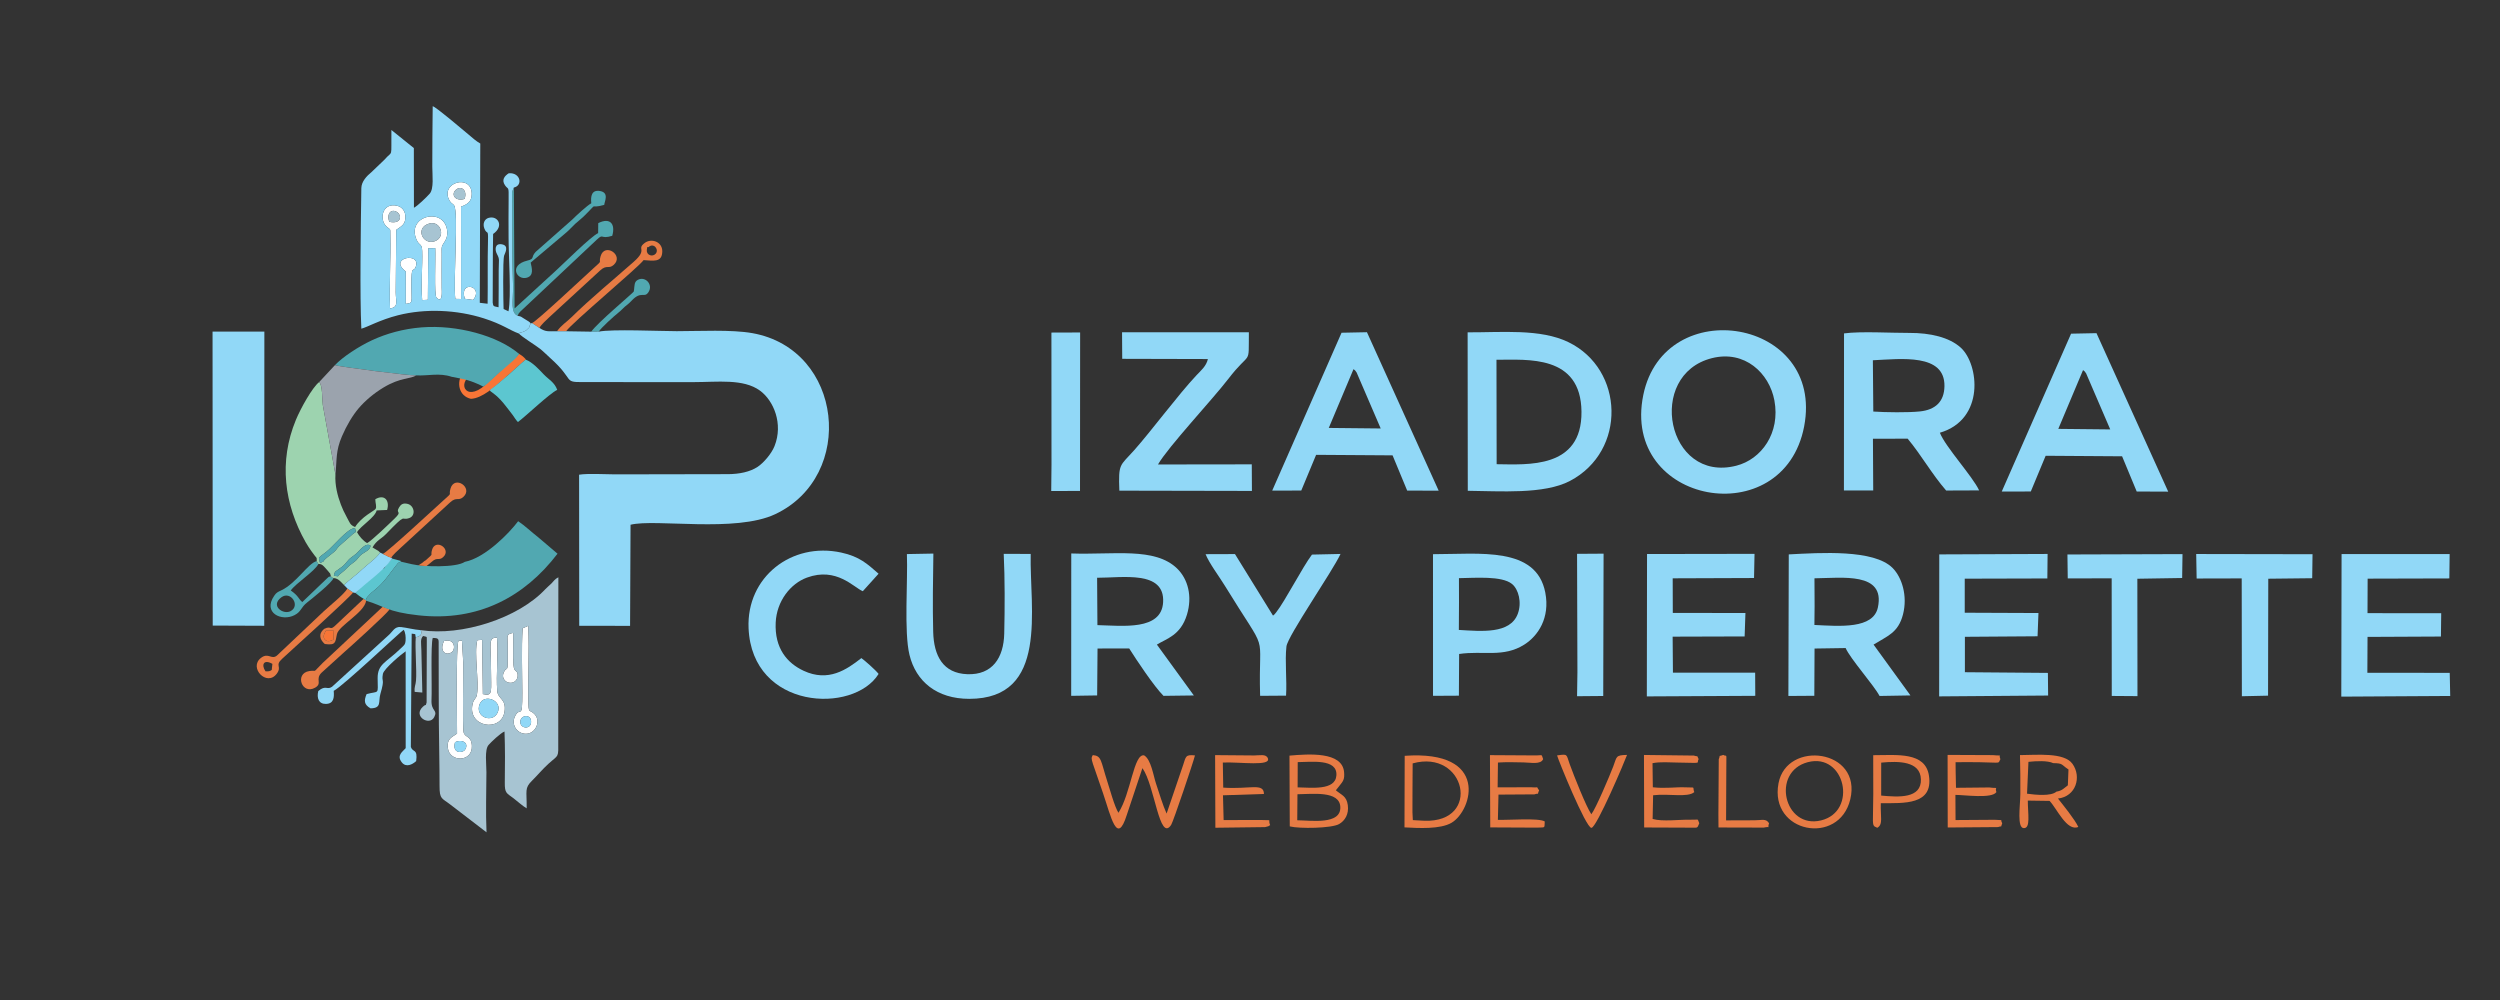 <?xml version="1.0" encoding="UTF-8"?>
<!DOCTYPE svg PUBLIC "-//W3C//DTD SVG 1.1//EN" "http://www.w3.org/Graphics/SVG/1.1/DTD/svg11.dtd">
<!-- Creator: CorelDRAW -->
<svg xmlns="http://www.w3.org/2000/svg" xml:space="preserve" width="250mm" height="100mm" version="1.1" style="shape-rendering:geometricPrecision; text-rendering:geometricPrecision; image-rendering:optimizeQuality; fill-rule:evenodd; clip-rule:evenodd"
viewBox="0 0 25000 10000"
 xmlns:xlink="http://www.w3.org/1999/xlink"
 xmlns:xodm="http://www.corel.com/coreldraw/odm/2003">
 <rect x="0" y="0" width="25000" height="10000" fill="#333333" stroke="none"/>
 <defs>
  <style type="text/css">
   <![CDATA[
    .fil8 {fill:#A7C4D2}
    .fil1 {fill:#91D8F7}
    .fil7 {fill:#9DD3AF}
    .fil3 {fill:#5CC6D0}
    .fil2 {fill:#51A8B1}
    .fil9 {fill:#9BA3AD}
    .fil4 {fill:#E77B44}
    .fil0 {fill:#E77B44}
    .fil5 {fill:#F87536}
    .fil6 {fill:white}
   ]]>
  </style>
 </defs>
 <g id="Camada_x0020_1">
  <path class="fil0" d="M11424.1 7681.29c123.63,171.36 169.05,746.01 287.55,567.52 20.56,-30.97 223.55,-632.06 237.99,-694.66 -96.28,-10.6 -90.1,11.71 -118.72,97.27l-164.9 484.36c-39.8,-88.44 -71.05,-196.77 -105.14,-297.76 -27.22,-80.61 -49.81,-243.52 -119.79,-284.48 -104.3,-19.55 -131.13,379.23 -256.61,574.22 -36.57,-53.96 -90.41,-247.91 -111.62,-313.89 -66.84,-208 -55.5,-255.2 -144.99,-262.98 -13.86,25.97 -16.78,30.09 2.15,90.39l99.42 288.26c82.33,241.65 140.47,529.7 237.99,221.36l156.67 -469.61z"/>
  <path class="fil0" d="M12972.46 8202.72l2.09 -260.27c145.95,-0.92 420.63,-38.6 428.62,126.49 8.85,183.32 -296.44,134.24 -430.71,133.78zm4.64 -581.54c133.22,-0.25 398.9,-38.48 386.82,133.44 -10.85,154.39 -256.39,120.1 -387.83,119.08l1.01 -252.52zm416.82 237.22c36.44,-45.76 53.5,-62.94 46.96,-137.34 -18.2,-207.66 -355.79,-181.23 -546.2,-164.91l2.95 707.78c93.52,24.34 419.15,19.73 493.83,-23.57 57.56,-33.4 99.05,-98.31 86.51,-189.24 -12.66,-92.08 -63.31,-100.01 -119.39,-148.19l35.34 -44.53z"/>
  <path class="fil0" d="M20564.34 7916.3c-52.43,47.66 -207.63,32.82 -293.95,20.62l14.01 -318.35c75.2,-8.52 192.5,-14.17 247.36,12.69 101.14,1.38 77.26,13.4 153.14,63.77l-6.36 158.2c-41.37,30.52 -57.2,53.91 -114.2,63.07zm15.36 69.08c179.38,-20.01 239.1,-215.92 144.69,-347.45 -83.41,-116.2 -355.08,-87.74 -524.59,-86.88 2.52,129.29 5.37,259.22 3.68,388.54 -1.63,125.42 -35.43,341.62 35.59,341.74 67.95,0.15 39.46,-140.69 39.03,-275.42l217.58 3.16c71.76,72.69 172.35,309.04 287.53,260.43 -33.62,-73.54 -156.73,-225.24 -203.51,-284.12z"/>
  <path class="fil0" d="M16525.19 7631.75c79.99,-15.55 167.42,-7.47 249.69,-6.21 266.33,4.15 183.69,11.71 211.62,-34.23 -26.52,-48.9 6.52,-18.14 -47.66,-35.65l-499.15 -6.06 2.03 725.09 445.18 1.81c91.4,-2.24 82.7,14.2 105.9,-43.67 -23.66,-52.46 5.78,-33.25 -87.37,-35.65 -108.73,-2.85 -278.34,21.3 -379.23,-7.46l5.01 -237.13c159.65,-18.65 346.01,25.57 411.44,-31.35 -22.84,-60.48 26.09,-42.04 -92.17,-47.94 -86.14,-4.3 -196.9,13.92 -322.22,-0.4l-3.07 -241.15z"/>
  <path class="fil0" d="M14126.6 7633.9c531.13,-146.59 691.15,592.76 118.8,573.64l-117.02 -6.36 -3.81 -78.31 0 -36.66 0.46 -201.63 1.57 -250.68zm-81.72 639.9c140.69,7.93 358.33,19.79 470.47,-45.95 208.24,-122.09 383.81,-730.18 -468.38,-669.73l-2.09 715.68z"/>
  <path class="fil0" d="M18078.01 7621.73c372.68,-97.88 502.71,491.68 132.91,582.25 -369.83,90.59 -502.86,-485.08 -132.91,-582.25zm424.53 372.84c121.51,-503.48 -635.26,-597.89 -717.41,-161.87 -93.92,498.44 604.74,628.72 717.41,161.87z"/>
  <path class="fil0" d="M19555.75 7622.07c81.16,-0.86 162.35,-1.29 243.52,0.21 226.64,4.28 176.95,15.71 204.98,-30.97 -26.43,-55.66 36.91,-28.4 -74.86,-40.17l-453.42 -2.03 1.29 725.86 502.77 -4.03c50.59,-17.98 20.35,14.08 42.13,-38.11 -26.7,-47.2 25.6,-25.9 -74.64,-34.91l-392.05 2.71 -1.38 -251.67c90.53,0.1 364.69,40.08 409.75,-27.72 -21.82,-64.13 41.33,-31.93 -70.96,-46.59l-332.95 3.48 -3.32 -158.52 -0.86 -97.54z"/>
  <path class="fil0" d="M14979.5 7625.36c84.88,-5.97 170.65,-2.74 255.84,-1.29 74.43,1.26 171.45,23.84 196.13,-32.76 -21.39,-55.66 2.58,-35.87 -86.3,-37.1l-445.67 -2.76 2.98 722.59 463.84 2.25c92.29,-4.86 76.06,10.66 81.16,-61.77 -62.29,-37.65 -368.5,-11.71 -468.66,-16.14l6.05 -252.27 359.51 -2.4c57.28,-19.46 21.63,16.32 46.86,-40.78 -37.46,-44.66 12.33,-23.82 -81.41,-30.37l-333.5 0.96 3.17 -248.16z"/>
  <path class="fil0" d="M12228.29 7625.23c174.16,-7.28 487.65,41.46 449.76,-44.07 -19.33,-43.67 -79.84,-26.79 -137.22,-26.61l-389.71 -3.35 2.67 726.19 497.15 -6.2c38.02,-8.39 30.83,-7.78 50.59,-20.01 -29.6,-65.3 41.61,-44.56 -103.54,-51.48l-361.62 1.05 -6.51 -247.73 409.77 -13.43c-2.18,-114.75 -139.3,-44.65 -407.25,-63.31l-4.09 -251.05z"/>
  <path class="fil0" d="M18812.01 7626.22c173.02,-16.47 392.2,-16.29 397.14,167.15 5.23,193.36 -220.87,179.04 -397.27,162.42l0.13 -329.57zm-4 405.57c233.29,-0.04 525.45,19.26 481.6,-274.56 -35.96,-240.85 -319.92,-205.91 -557.38,-205.32 -1.11,129.19 1.47,258.3 0.58,387.68 -0.4,61.43 -0.95,122.44 -2.67,183.84 -4.15,147.48 0.4,134.23 42.59,154.49 60.51,-33.29 30.64,-110.42 35.28,-246.13z"/>
  <path class="fil0" d="M15570.69 7554.12c11.73,45.54 287.58,723.98 343.36,724.38 51.57,0.37 339.37,-679.08 356.4,-729.42 -118.13,2.06 -100.37,17.86 -137.86,115.12 -38.82,100.62 -174.13,420.51 -219.21,478.31 -50.74,-72.62 -174.74,-386.2 -216.02,-499.88 -36.97,-101.91 -14.96,-103.78 -126.67,-88.51z"/>
  <path class="fil0" d="M17184.85 8274.78l452.4 1.23c84.48,-18.28 29.44,21.45 53.47,-43.18 -30.58,-50.58 -71.6,-29.87 -146.03,-29.96l-283.84 0.98 2.24 -502.55c-0.4,-197.55 9.62,-125.24 -30,-152.22 -60.32,22.43 -23.32,-9.22 -45.48,42.93l-3.69 549.18 0.93 133.59z"/>
  <path class="fil1" d="M18728.66 3602.62c282.8,-13.25 720.54,-70.1 715.9,258.7 -2.21,156.82 -92.53,236.48 -243.77,252.83 -117.79,12.72 -348.31,9.62 -467.73,1.35l-4.4 -512.88zm670.08 724.72c453.39,-133.04 390.82,-685.63 209.16,-850.51 -115.21,-104.61 -306.8,-148.46 -512.92,-147.63 -183.77,0.73 -485.62,-18.01 -654.74,4.82l-1.01 1570.64 293 0.25 -2.86 -517.4 347.24 -0.77c138.23,166.17 242.1,354.55 384.91,518.57l329.82 -1.32c-64.78,-140.14 -337.99,-435.75 -392.6,-576.65z"/>
  <path class="fil1" d="M17119.14 3581.54c328.74,-82.77 573.8,149.94 624.81,422.59 61,325.94 -130,589.28 -381.44,653.11 -695.5,176.56 -905.76,-909.02 -243.37,-1075.7zm922.23 683.2c207.81,-1082.75 -1397.34,-1339.45 -1608.16,-316.3 -226.44,1099.07 1402.2,1389.39 1608.16,316.3z"/>
  <path class="fil1" d="M14966.5 4642.15l-1.75 -1044.48c309.47,0.21 845.37,-53.32 850.13,520.6 4.73,571.95 -538.79,527.23 -848.38,523.88zm-288.67 265.77c319.86,3.08 762.89,37.31 1021.16,-98.28 570.05,-299.33 543.83,-1115.75 -13.74,-1387.63 -282.18,-137.59 -670.63,-96.84 -1008.98,-98.62l1.56 1584.53z"/>
  <path class="fil1" d="M11579.97 4644.73c99.42,-173.66 546.38,-651.66 700.59,-852.5 232.15,-302.31 204.62,-118.35 208.18,-469.49l-1268.12 -0.34 1.6 265.87 856.74 2.21c-15.76,70.93 -71.27,116.56 -113.64,161.53 -181.84,193.02 -452.32,557.9 -624.05,750.84 -142.07,159.65 -158.45,126.49 -147.79,403.75l1325.75 2.71 -1.48 -265.87 -937.78 1.29z"/>
  <path class="fil1" d="M13535.1 3691.4c27.07,23.51 6.27,0.46 30.92,33.35l241.03 559.99 -519.37 -5.47 247.42 -587.87zm-373.85 856.9l764.42 5.25 146.07 352.16 315.12 1.29 -717.37 -1584.84 -253.97 5.19 -693.34 1578.82 290.63 -0.74 148.44 -357.13z"/>
  <path class="fil1" d="M10971.08 5777.6c254.92,0.56 678.28,-76.18 660.12,244.78 -16.2,285.78 -405.11,234.76 -657.02,228.89l-3.1 -473.67zm597.83 668.3c94.83,-59.19 236.78,-91.12 300.21,-298.07 56.31,-183.71 11.07,-356.3 -97.29,-461.99 -222.9,-217.4 -636.71,-136.05 -1059.18,-151.17l-0.7 1423.71 259.62 -4.05 3.87 -469.19 316.45 -0.8c72.92,115.53 247.48,378.19 343.09,474.14l303.51 -3.91 -369.58 -508.67z"/>
  <path class="fil1" d="M18144.63 5783.1c274.56,-2.58 710.52,-66.87 634.28,290.97 -46.25,217.22 -378.99,188.18 -634.92,175.54l1.96 -188.6 -1.32 -277.91zm590.98 662.8c139.46,-86.88 247.14,-117.34 294.62,-302.74 46.96,-183.32 -9.89,-368.23 -104.09,-463.25 -187.15,-188.76 -722.69,-152.16 -1038.49,-135.96l-3.78 1415.63 259.29 -1.81 2.36 -472.38 311.01 -4.8c43.98,104.06 285.22,375.12 338.94,479.02l309.04 -5.38 -368.9 -508.33z"/>
  <polygon class="fil1" points="23676.37,5786.49 24493.41,5784.3 24496.45,5540.48 23415.76,5540.54 23412.93,6966.31 24502.23,6959.67 24497.28,6728.51 23673.63,6727.92 23675.35,6368.98 24409.35,6365.35 24412.15,6132.22 23675.08,6131.54 "/>
  <polygon class="fil1" points="19647.45,5786.79 20473.49,5784.58 20476.01,5539.52 19392.68,5543.95 19391.58,6963.88 20481.24,6955.37 20478.96,6729.06 19648.9,6722.15 19649.02,6368.05 20375.61,6362.8 20384.59,6130.28 19647.33,6127.21 "/>
  <polygon class="fil1" points="16726.94,5783.2 17540.35,5780.15 17545.27,5538.54 16470.36,5540.26 16468.33,6964.04 17552.74,6958.29 17551.54,6726.48 16729.28,6726.48 16726.42,6366.58 17446.34,6364.37 17454.39,6130.1 16727.92,6129.15 "/>
  <path class="fil1" d="M9069.08 5540.69c10.27,270.41 -30.48,777.15 25.76,1008.16 64.63,265.59 273.05,439.5 597.18,439.56 801.33,0.21 602.34,-904.23 615,-1449.01l-269.76 -1.07c11.99,251.5 11.03,545.64 5.1,798.26 -5.65,240.29 -117.7,414.29 -368.54,405.38 -243.51,-8.67 -335.49,-183.32 -341.86,-423.45 -6.76,-255.48 -1.9,-527.43 1.82,-782.81l-264.7 4.98z"/>
  <path class="fil1" d="M14589.48 5781.63c159.71,-2.27 427.14,-25.14 529.97,57.5 65.67,52.8 101.38,185.53 57.96,300.22 -76.68,202.55 -363.01,173.3 -589.01,159.9l1.66 -274.9 -0.58 -242.72zm1.84 758.12c241.99,-35.52 442.91,39.25 653.33,-94.83 135.22,-86.18 257.38,-265.37 208.27,-519.1 -89.83,-464.2 -655.02,-384.08 -1123,-383.93l0.24 1416.37 258.73 -1.41 2.43 -417.1z"/>
  <path class="fil1" d="M8613.64 6581c-148.16,116.35 -330.31,241.55 -576.81,127.04 -165.37,-76.83 -291.89,-224.65 -279.94,-482.7 9.99,-215.19 148.38,-389.41 312.49,-449.43 297.02,-108.7 469.58,100.87 558.67,136.05l157.69 -174.86c-113.47,-99.2 -190.14,-171.58 -373.61,-211.53 -495.55,-107.93 -948.14,244.57 -926.51,755.85 34.67,818.73 1050.82,861.08 1300.36,457.75 -29.19,-38.44 -144.07,-139.52 -172.34,-158.17z"/>
  <path class="fil1" d="M12055.73 5541.74c37.65,92.93 133.9,219.79 190.26,311.68 457.81,746.51 335.25,406.03 355.17,1104.84l259.37 -1.87c10.05,-154.95 -12.9,-346.75 3.85,-491.87 12.1,-104.82 461.28,-751.91 540.88,-925.03l-285.63 6.43c-96.83,128.33 -268.53,464.82 -358.42,578.19 -22.56,28.45 -14.05,16.65 -31.13,31.96l-380.28 -615.32 -294.07 0.99z"/>
  <polygon class="fil1" points="21966.35,5785.16 22417.07,5784.06 22418.7,6962.41 22680.53,6956.57 22682.75,5787.19 23122.06,5782.21 23125.28,5542.17 21962.02,5540.14 "/>
  <polygon class="fil1" points="20677.46,5784.18 21116.77,5783.26 21117.6,6959.4 21374.67,6961.33 21373.51,5787.44 21821.55,5780.06 21825.05,5541 20674.33,5544.78 "/>
  <polygon class="fil1" points="10512.25,4910.01 10800.12,4909.4 10801.32,3324.74 10514.22,3325.69 10514.96,4649.65 "/>
  <polygon class="fil1" points="15770.57,6962.16 16032.37,6959.89 16035.81,5536.6 15770.63,5538.36 15774.25,6720.86 "/>
  <path class="fil1" d="M20830.44 3700.81c27.08,23.51 6.27,0.46 30.92,33.34l241.03 560 -519.37 -5.47 247.42 -587.87zm-373.85 856.89l764.42 5.26 146.07 352.15 315.13 1.29 -717.38 -1584.84 -253.96 5.2 -693.35 1578.81 290.64 -0.73 148.43 -357.14z"/>
  <g id="_2558415843824">
   <path class="fil2" d="M2814.09 5972.72c92.21,-68.05 193.58,83.96 91.71,138.69 -73.18,39.3 -207.33,-53.39 -91.71,-138.69zm520.75 -192.32c-27.16,-12.35 -5.26,2.34 -25.9,-17.6 -34.55,9.6 -10.49,-1.86 -41.45,23.68l-244.42 233.97c-38.92,-29.6 -33.21,-58.87 -115.6,-115.66 55.68,-76.42 240.12,-191.64 276.48,-265.3l-16.9 -28.23c-84.34,18.52 -204.93,222.59 -354.22,292.15 -39.17,18.25 -49.35,23.16 -71.03,54.65 -117.28,170.43 74.54,260.6 204.38,192.92 67.74,-35.28 60.71,-76.16 125.03,-126.18 32.36,-25.15 252.12,-199.11 263.63,-244.4z"/>
   <path class="fil2" d="M5912.35 3316.78l76.3 -0.51c12.54,-30.17 157.9,-160.51 194.8,-189.32 27.09,-21.15 39.88,-38.32 65.2,-60.19 28.43,-24.52 37.23,-27.7 66.56,-59.08 97.35,-104.19 125.62,-22.82 168.11,-84.18 52.41,-75.72 -28.66,-163.61 -103.16,-125.91 -39,19.73 -33.69,53.87 -39.53,99.08l-3.26 19.1c-10.56,17.27 -364.74,313.22 -425.02,401.01z"/>
   <path class="fil3" d="M3554.55 5929.97c21.53,17.43 51.5,40.74 81.94,57.95 14.21,20.8 -4.71,2.32 22.45,12.1 8.14,-25.05 3.74,-14.06 17.06,-33.05 3.94,-5.63 15.9,-17.93 22.13,-24.17 21.17,-21.16 22.88,-21.52 48.83,-42.45 96.8,-78 141.07,-154.48 212.47,-243.54 28.53,-35.59 17.03,-25.35 48.23,-40.52l-0.17 -7.28 -84.72 -23.02c-30.8,38.08 -61.06,53.47 -81.16,96.53 -57.46,10.83 -167.45,-12.74 -124.68,72.46 -67.68,52.92 -99.22,114.76 -162.38,174.99z"/>
   <path class="fil4" d="M2655.12 6713.11c-44.2,-63.24 -19.64,-125.11 68.92,-74.4l-6.57 60.99c-18.85,12.07 -30.13,15.75 -62.35,13.41zm875.69 -788.25l-57.6 -40.21c-19.22,47.34 -185.78,181.49 -234.63,227.28l-470.25 444.61c-55.48,43.3 -84.34,-34.92 -158.82,22.63 -125.46,96.95 58.71,291.08 157.98,158.07 56.24,-75.36 -23.83,-78.75 54.71,-150.06 85.53,-77.68 681.31,-618.33 708.61,-662.32z"/>
   <path class="fil4" d="M6555.14 2538.88c-31.71,33.28 -91.53,12.03 -87.22,-38.14 4.18,-48.79 10.29,-22.97 19.15,-30.97 50.38,-45.54 107.57,27.62 68.07,69.11zm-985.27 773.83l91.43 -0.06c51.05,-78.81 735.97,-650.48 774.26,-711.53 93.09,5.02 187.45,29.14 187.2,-89.65 -0.17,-93.35 -107.91,-132.85 -176.41,-81.34 -85.75,64.48 36.18,59.43 -109.1,187.87 -206,182.12 -427.24,362.78 -622.39,554.36 -50.69,49.79 -101.56,78.93 -144.99,140.35z"/>
   <path class="fil4" d="M5319.99 3230.39l74.18 49.31c16.82,-33.45 70.28,-80.15 100.93,-109.71l506.02 -465.17c68.37,-62.99 85.32,-9.75 137.02,-56.99 103.48,-94.5 -90.55,-225.67 -132.04,-86.21 -24.33,81.78 30.07,29.87 -72.15,121.7 -74.17,66.65 -580.87,542.28 -613.96,547.07z"/>
   <path class="fil4" d="M3893.71 6096.07c3.98,-8.19 -44.32,-19.23 -65.66,-29.26l-600.78 562.35c-114.27,112.86 -47.87,68.18 -133.6,81.33 -151.63,23.24 -74.18,242.45 58.16,165.97 75.34,-43.56 -4.16,-83.84 64.68,-150.41l218.8 -198.33c57.43,-49.68 428.17,-384.75 458.4,-431.65z"/>
   <path class="fil4" d="M3259.1 6306.99l78.63 0.63 -3.16 88.74c-34.3,15.23 -61.58,25.67 -85.49,-0.63 -26.07,-28.74 -5.29,-60.92 10.02,-88.74zm402.26 -299.47l-2.41 -7.49c-27.17,-9.79 -8.26,8.7 -22.45,-12.11l-268.73 253.37c-77.05,77.43 -44.92,10.05 -124.23,46.36 -66.8,53.84 -41.2,112.64 4.49,152.38 111.39,15.58 104.42,-16.45 121.23,-98.17 17.55,-85.19 274.65,-215.21 292.1,-334.34z"/>
   <path class="fil5" d="M4890.31 3812.13c-217.37,234.91 -334.61,25.59 -172.11,-66.55l-89.53 -17.42c-68.11,91.63 -42.69,232.69 80.73,260.07 112.99,-4.86 240.18,-123.23 324.54,-194.58 27.3,-24.65 47.33,-42.34 74.85,-66.65 52.53,-46.41 100.81,-92.37 150.22,-132.29 -22.27,-25.93 -39.48,-39.65 -71.62,-57.72 -13.43,31.12 -48.05,50.79 -73.69,72.32 -27.67,23.24 -46.71,39.69 -76.14,65.43 -32.86,36.97 -104.75,105.95 -147.25,137.39z"/>
   <path class="fil5" d="M3259.1 6306.99c-15.31,27.82 -36.09,60 -10.02,88.74 23.91,26.3 51.19,15.86 85.49,0.63l3.16 -88.74 -78.63 -0.63z"/>
   <path class="fil6" d="M4292.58 2235.39c113.45,-32.51 170.59,134.94 55.54,176.87 -118.31,43.08 -203.18,-134.55 -55.54,-176.87zm60.02 246c5.27,96.86 -12.87,469.91 12.53,495.41 63.81,63.98 52.37,-64.98 51.66,-99.56 -2.22,-110.01 0.69,-221.54 -0.11,-331.78 -0.65,-86.17 -5.16,-72.69 33.21,-134.71 24.2,-39.12 29.39,-85.57 15.91,-134.33 -56.33,-203.49 -400.33,-110.89 -301.13,119.02 29.24,67.78 54.37,33.35 57.55,115.07 5.62,144.19 -15.09,328.36 -0.25,490.52l56.69 -3.08 4.04 -515.67 69.9 -0.89z"/>
   <path class="fil6" d="M4975.39 7127.29c-51.91,108.42 -229.19,43.08 -179.36,-85.08 43.87,-112.85 237.31,-35.99 179.36,85.08zm-202.5 -725.16c-34.01,129.78 19.56,407.79 -3.26,542.33 -8.14,47.97 -30.25,38.22 -43.56,95.07 -55,234.76 288.17,286.66 319.36,75.98 19.02,-128.47 -65.98,-123.2 -72.91,-204.52 -13.97,-163.76 12.07,-361.19 -2.61,-534.69 -90.84,-1.17 -60.21,58.26 -60.05,293.97 0.17,250.24 24.02,294.38 -81.32,270.64l-7.24 -542.35 -48.41 3.57z"/>
   <path class="fil6" d="M4550.35 7421.99c72.16,-34.85 144.86,8.83 98.85,76.57 -22.93,33.77 -131.57,40.42 -98.85,-76.57zm20.21 -86.69c-42.51,34.12 -104.36,44.64 -91.99,145.88 17.45,142.64 246.83,142.14 240.16,-21.66 -4.33,-106.47 -71.49,-79.69 -83.06,-139.56 -10.95,-56.64 -2.89,-562.16 -3.37,-695.39l-12.81 -218.14 -34.26 2c-27.6,41.57 -13.29,813.55 -14.67,926.87z"/>
   <path class="fil6" d="M4645.73 1989.27c-90.27,28.05 -139.15,-41.25 -89.35,-89.27 50.35,-48.54 121.44,-2.45 89.35,89.27zm-35.38 77.26c60.93,-22.43 106.68,-47.66 106.83,-126.34 0.44,-207.18 -325.2,-115.67 -221.44,66.86 16.64,29.27 32.16,27.91 45.13,46.39 46.18,65.77 -9.52,752.33 12.26,935.23l57.7 1.31 -0.48 -923.45z"/>
   <path class="fil6" d="M5203.74 7230.1c-12.21,-76.57 98.53,-97.09 106.73,-23.09 9.71,87.49 -96.97,84.43 -106.73,23.09zm22.68 -947.38c-12.65,197.54 -3.76,437.34 -3.15,638.9 0.94,300.34 -20.68,129.25 -74.51,243.79 -40.9,86.99 29.33,180.93 121.73,171.85 87.34,-8.58 139.92,-125.57 76.09,-194.4 -44.54,-48.06 -59.44,-7.97 -62.02,-94.48 -7.55,-250.37 9.82,-521.76 -2.28,-789.95l-55.86 24.29z"/>
   <path class="fil6" d="M3893.88 2218.3c-31.68,-74.88 15.63,-136.53 76.05,-97.94 49.67,31.72 46.07,124.17 -76.05,97.94zm68.56 80.4c42.2,-32.51 88.39,-46.93 91.78,-120.43 2.81,-61.25 -29.71,-106.51 -79.1,-119.69 -151.75,-40.48 -189.7,137.56 -106.66,209.8 41.51,36.11 33.22,10.32 34.94,82.16 5.56,230.95 -11.7,492.93 -3.27,733.61 88.61,-10.21 57.54,-71.17 57.02,-161.36l5.29 -624.09z"/>
   <path class="fil6" d="M5131.69 6329.1c-73.28,13.31 -55.29,32.28 -54.46,112.35 0.55,53.58 -0.14,107.2 0.07,160.78 0.54,129.08 -10.53,57.57 -39.67,121.87 -22.72,50.16 9.12,91.26 44.79,101.07 51.53,14.16 92.01,-20.27 94.25,-64.79 3.52,-69.59 -36.09,-23.94 -42,-112.23 -6.76,-100.9 0.92,-215.3 -2.98,-319.05z"/>
   <path class="fil6" d="M4058.22 3038.19c75.59,-9.82 55.77,-8.56 55.56,-183.95 -0.29,-226.93 19.48,-117.13 44.48,-188.37 52.68,-150.09 -281.85,-88.44 -100.61,48.43l0.57 323.89z"/>
   <path class="fil6" d="M4731.9 2999.19c111.62,-142.14 -146.38,-199.38 -83.68,-11.32l83.68 11.32z"/>
   <path class="fil6" d="M4440.49 6410.36c-50.61,97.53 15.59,153.23 76.32,111.8 40.43,-27.61 35.05,-141.74 -76.32,-111.8z"/>
   <path class="fil7" d="M3338.77 5757.7c10.11,-54.61 12.85,-35.36 83.02,-91.14 42.49,-33.77 46.69,-58.54 90.46,-91.93 17.93,-13.68 36.13,-24.87 52.03,-39.87 33.41,-31.49 94.13,-114.11 141.27,-78 -6.07,44.31 -52.45,60.82 -81.2,81.37 -46.95,33.58 -39.15,50.96 -86.72,84.41 -76.11,53.52 -53.31,54.61 -141.3,121.68 -36.93,28.14 13.15,19.69 -57.56,13.48zm-138.6 -128.06c-17.05,-60.47 -22.16,-45.99 62.2,-110.93 72.72,-55.96 212.16,-236.2 287.44,-238.36 12.55,54.88 12.99,30.05 -20.8,59.61l-139.94 123.04c-40.26,43.74 -12.24,30.17 -85.3,85.73 -115.97,88.2 -32.37,52.89 -103.6,80.91zm-33.12 -18.38l16.9 28.23c35.46,-0.15 46.91,16 70.53,41.55 8.01,8.66 20.77,22.6 26.67,30.42 31.18,41.19 13.58,3.32 27.79,51.34 20.64,19.94 -1.26,5.25 25.9,17.6 52.13,2.4 80.86,47.68 106.63,71.32 23.46,-29.13 59.38,-54.27 87.04,-78.12 40.46,-34.9 53.58,-41.95 92.16,-79.11 53.18,-51.25 141.72,-109.08 180.44,-168.5 -7.59,-7.41 -3.62,-5.04 -18.83,-17.61l-57.45 -33.98c41.89,-73.48 86.85,-83.83 135.8,-134.48 213.4,-220.77 141.62,-129.61 229.28,-158.34 72.08,-23.64 53.29,-124.69 -11.69,-142.11 -51.55,-13.82 -71.41,8.99 -87.23,34.24 -40.89,67.06 39.38,30.25 -44.97,111.76 -60.64,58.6 -227.34,220.2 -274.81,245.43 -39.64,-21.88 -80.65,-70.38 -100.8,-108.81 37.64,-64.81 179.28,-146.51 196.06,-217.9l104.59 -4.56c28.66,-98.39 -29.27,-160.07 -118.03,-107.18 -0.6,37.81 17.37,76.33 1.59,98.15 -12.76,17.57 -139.39,76.69 -203.79,179.6 -52.89,-22.13 -49.56,-37.97 -87.18,-106.17 -21.23,-38.48 -38.77,-75.71 -54.4,-116.82 -34.62,-91.05 -61.23,-196.06 -54.91,-301.44l-126.24 -694.88c-8.23,-58.6 -1.03,-196.73 -36.32,-230.33 -68.41,52.91 -185.05,262.8 -232.8,378.14 -172.45,416.4 -118.01,843.07 97.65,1223.62 19.96,35.2 37.78,60.89 58.18,90.24 62.41,89.77 50.84,47.64 52.24,98.7z"/>
   <path class="fil2" d="M3349.05 3651.69c66.76,19.06 746.49,106.51 811.9,102.23 120.48,6.23 231.46,-28 355.34,14.04l108.47 21.09c71.45,14.5 153.51,47.75 208.36,77.13 48.08,-26.41 138.26,-126.59 185.09,-160.12 35.64,-31.15 60.6,-54.86 94.09,-83 31.05,-26.1 52.94,-47.44 79.61,-83.22 -213.36,-182.8 -620.38,-294.07 -976.06,-266.13 -181.25,14.23 -352.61,61.78 -498.05,129.73 -130.97,61.18 -291.41,166.09 -368.75,248.25z"/>
   <path class="fil1" d="M4157.59 6373.16c47.91,-15.14 11.07,3.49 35.32,-12.7 3.2,-2.15 6.02,-3.62 8.7,-6.17 15.74,-14.81 13.79,-37.81 5.5,-52.87 -73.09,-5.9 -135.55,-23.87 -196.47,-31.03 -67.58,-7.97 -82.99,47.29 -128.58,84.99l-562.08 512.51c-50.46,35.35 -62.17,-22.11 -137.41,42.85 -16.57,71 4.98,130.17 77.2,128.39 77.29,-1.91 83.37,-62.09 77.41,-130.67 91.66,-45.74 678.42,-601.62 699.65,-610.58 17.89,26.13 21.93,72.33 18.9,109.03 -3.54,43.14 -17.6,47.13 -52.43,81.13 -140.84,137.48 -228.9,150.76 -226.96,296.12 2.24,169.8 17.56,121.95 -110.21,156.75 -28.31,66.38 -25.48,106.32 39.37,142.43 114.42,-1.63 75.8,-66.59 98.27,-143.54 48.93,-167.42 8.27,-108.38 25.15,-200.97 9.46,-51.91 192.68,-203.24 227.58,-225.87l0.36 968.51c-29.31,34.61 -94.93,72.14 -37.85,143.33 42.53,53.02 105.59,19.73 142.79,-13.82 16.63,-127.5 -32.35,-82.85 -53.35,-140.95l8.35 -1133.92c53.62,7.86 30.1,0.96 40.79,37.05z"/>
   <path class="fil2" d="M5176.78 3158.86c14.92,-34.27 2.3,-12.93 25.44,-42.24l765.43 -719.69c72.28,-67.75 31.44,-0.69 154.73,-38.86 34.06,-117.8 -20.79,-186.76 -139.92,-126.82l-1.08 99.73c-73.61,34.31 -347.3,307.15 -423.52,376.4l-412.02 377.13 -7.28 -1208.95c-2.09,3.04 -3.89,7.07 -4.96,9.9 -19.69,51.94 -11.49,19.35 -11.32,157.58l-0.04 491.28c-0.09,112.99 5.79,219.56 8.7,331.33 2.59,98.83 -25.52,225.89 22.87,276.7l22.97 16.51z"/>
   <path class="fil2" d="M6042.46 2048.54c1.51,-31.8 53.58,-123.12 -44.12,-138.71 -83.02,-13.26 -93.1,53.92 -85.34,123.04 -35.83,16.42 -157.58,129.36 -191.41,163.77l-364.34 321.44c-52.35,56.4 -6.34,68.92 -84.67,88.06 -189.26,46.23 -104.48,200.32 -3.81,170.7 72.41,-21.32 49.79,-94.61 37.89,-150.79l358.47 -303.06c30.63,-25.53 57.51,-58.1 86.61,-84.56 29.83,-27.1 58.16,-47.52 85.69,-74.44 163.88,-160.22 33.98,-67.02 205.03,-115.45z"/>
   <path class="fil8" d="M4570.56 7335.3c1.38,-113.32 -12.93,-885.3 14.67,-926.87l34.26 -2 12.81 218.14c0.48,133.23 -7.58,638.75 3.37,695.39 11.57,59.87 78.73,33.09 83.06,139.56 6.67,163.8 -222.71,164.3 -240.16,21.66 -12.37,-101.24 49.48,-111.76 91.99,-145.88zm655.86 -1052.58l55.86 -24.29c12.1,268.19 -5.27,539.58 2.28,789.95 2.58,86.51 17.48,46.42 62.02,94.48 63.83,68.83 11.25,185.82 -76.09,194.4 -92.4,9.08 -162.63,-84.86 -121.73,-171.85 53.83,-114.54 75.45,56.55 74.51,-243.79 -0.61,-201.56 -9.5,-441.36 3.15,-638.9zm-453.53 119.41l48.41 -3.57 7.24 542.35c105.34,23.74 81.49,-20.4 81.32,-270.64 -0.16,-235.71 -30.79,-295.14 60.05,-293.97 14.68,173.5 -11.36,370.93 2.61,534.69 6.93,81.32 91.93,76.05 72.91,204.52 -31.19,210.68 -374.36,158.78 -319.36,-75.98 13.31,-56.85 35.42,-47.1 43.56,-95.07 22.82,-134.54 -30.75,-412.55 3.26,-542.33zm358.8 -73.03c3.9,103.75 -3.78,218.15 2.98,319.05 5.91,88.29 45.52,42.64 42,112.23 -2.24,44.52 -42.72,78.95 -94.25,64.79 -35.67,-9.81 -67.51,-50.91 -44.79,-101.07 29.14,-64.3 40.21,7.21 39.67,-121.87 -0.21,-53.58 0.48,-107.2 -0.07,-160.78 -0.83,-80.07 -18.82,-99.04 54.46,-112.35zm-691.2 81.26c111.37,-29.94 116.75,84.19 76.32,111.8 -60.73,41.43 -126.93,-14.27 -76.32,-111.8zm-233.38 -108.94c8.29,15.06 10.24,38.06 -5.5,52.87 -2.68,2.55 -5.5,4.02 -8.7,6.17 -24.25,16.19 12.59,-2.44 -35.32,12.7 -8.6,111.74 11.38,327.95 2.41,434.16 -4.02,47.78 -18.45,58.1 -13.02,111.56l76.29 6.6 -9.61 -426.6c-1.4,-68.06 -12.95,-108.48 17.39,-138.98 48.05,13.2 34.25,-1.47 36.99,57.39l-1.91 607.17c-15.75,50.11 4.06,4.96 -37.62,43.39 -103.37,95.3 66.91,195.35 113.53,103.69 39.12,-76.9 -32.22,-52.49 -27.01,-171.74 6.09,-139.57 -9.44,-549.65 12.38,-620.34 68.4,0.65 58.68,12.68 59.23,84.37l0.69 469.21c-0.4,205.68 2.41,411.33 5.42,616.97 1.51,102.79 3.01,205.99 2.78,308.78 -0.29,137.66 22.87,120.21 112.92,190.78l356.77 273.7c-8.92,-195.7 -1.59,-404.73 -0.97,-601.87 0.23,-76.89 -19.83,-223.44 20.92,-271.06 24.84,-29.06 121.29,-120.8 159.84,-135.3 6.49,165.68 5.51,343.59 2.97,509.73 -1.67,109.54 18.73,106.05 87.1,157.98 44.65,33.91 88.92,75.98 131.52,100.84 2.55,-179.38 -24.19,-199.61 54.54,-277.57 59.33,-58.78 100.52,-110.55 163.27,-168.02 104.46,-95.65 99.67,-50.04 98.1,-236.51 -0.9,-106.68 0.06,-213.25 0.19,-319.91 0.52,-436.3 -0.53,-872.42 1.04,-1308.7 -37.47,19.12 -43.22,35.74 -72.03,64.48 -21.7,21.64 -37.43,32.1 -59.02,55.22 -269.8,289.03 -835.06,471.81 -1245.58,408.84z"/>
   <path class="fil3" d="M5068.01 4073.81c19.83,26.61 41.17,51.4 59.7,77.26 18.2,25.41 29.05,46.51 51.64,69.39 85.37,-64.13 315.06,-284.76 393.06,-321.9 -28.22,-77.73 -85.83,-102.62 -137.49,-157.2 -44.48,-46.98 -108.81,-118.28 -177.81,-145.49 -59.86,48.35 -106.03,93.66 -169.65,149.89 -33.32,29.43 -67.06,55.59 -100.16,85.43 -149.98,128.53 -96.41,6.65 80.71,242.62z"/>
   <path class="fil1" d="M4975.39 7127.29c57.95,-121.07 -135.49,-197.93 -179.36,-85.08 -49.83,128.16 127.45,193.5 179.36,85.08z"/>
   <path class="fil1" d="M4550.35 7421.99c-32.72,116.99 75.92,110.34 98.85,76.57 46.01,-67.74 -26.69,-111.42 -98.85,-76.57z"/>
   <path class="fil1" d="M5203.74 7230.1c9.76,61.34 116.44,64.4 106.73,-23.09 -8.2,-74 -118.94,-53.48 -106.73,23.09z"/>
   <path class="fil1" d="M5188.56 3335.23c28.07,32.22 167.91,117.77 213.19,153.67 33.22,26.32 70.92,64.79 101.72,92.32 243,217.27 128.27,240.81 315.45,239.7l1119.92 0.27c232.69,0.06 495.11,-36.57 661.49,85.51 136.01,99.77 233.65,330.84 145.13,553.99 -31.5,79.42 -112.45,170.32 -169.12,207.76 -77.48,51.21 -183.5,72.15 -294.68,73.07l-1131.16 2.12c-94.84,-0.36 -273.13,-10.88 -359.59,3.36l1.36 1511.09 508.53 0.36 4.63 -1011.05c253.6,-61.78 1049.25,82.08 1446.94,-105.71 810.01,-382.49 681.05,-1647.29 -228.04,-1810.1 -210.39,-37.68 -532.03,-19.63 -756.86,-19.75 -169,-0.09 -646.49,-22.39 -778.82,4.43l-76.3 0.51 -251.05 -4.13 -91.43 0.06c-92.32,-0.64 -109.98,8.11 -175.7,-33.01l-74.18 -49.31 -12.1 4.67c-12.78,17.09 -12.95,31.9 -16.15,40.1l-31.76 29.73c-1.51,0.76 -4.52,2.43 -6.15,3.24 -63.87,31.3 -42.85,4.33 -65.27,27.1z"/>
   <polygon class="fil1" points="2127.17,6255.69 2642.4,6257.76 2643.68,3316.32 2125.56,3315.69 "/>
   <path class="fil2" d="M4648.37 5618.4c-85.3,59.9 -420.31,50.04 -529.84,23.47l-110.88 -25.58c-31.19,15.17 -19.69,4.92 -48.22,40.52 -71.41,89.06 -115.68,165.55 -212.48,243.55 -25.94,20.9 -27.64,21.28 -48.81,42.43 -6.24,6.25 -18.2,18.55 -22.14,24.18 -13.32,19 -8.91,7.99 -17.05,33.06l2.41 7.49c182.89,53.2 204.84,110.92 524.9,145.88 596.97,65.21 1060.69,-185.88 1388.96,-616.43l-194.27 -165.21c-67.66,-52.35 -133.29,-116.14 -199.49,-159.78 -88.09,118.86 -330.84,367.09 -533.09,406.42z"/>
   <path class="fil1" d="M3441.47 5851.73l31.75 32.91 57.58 40.23 23.75 5.1c134.12,-127.91 242.75,-187.38 368.22,-342.48 -32.59,-35.86 -21.45,-4.33 -50.18,-28.08l-71.48 -33.42c-38.71,59.42 -127.26,117.26 -180.45,168.49 -38.56,37.16 -51.68,44.22 -92.15,79.14 -27.65,23.84 -63.58,48.97 -87.04,78.11z"/>
   <path class="fil1" d="M4731.9 2999.19l-83.68 -11.32c-62.7,-188.06 195.3,-130.82 83.68,11.32zm-673.68 39l-0.57 -323.89c-181.24,-136.87 153.29,-198.52 100.61,-48.43 -25,71.24 -44.77,-38.56 -44.48,188.37 0.21,175.39 20.03,174.13 -55.56,183.95zm294.38 -556.8l-69.9 0.89 -4.04 515.67 -56.69 3.08c-14.84,-162.16 5.87,-346.33 0.25,-490.52 -3.18,-81.72 -28.31,-47.29 -57.55,-115.07 -99.2,-229.91 244.8,-322.51 301.13,-119.02 13.48,48.76 8.29,95.21 -15.91,134.33 -38.37,62.02 -33.86,48.54 -33.21,134.71 0.8,110.24 -2.11,221.77 0.11,331.78 0.71,34.58 12.15,163.54 -51.66,99.56 -25.4,-25.5 -7.26,-398.55 -12.53,-495.41zm-390.16 -182.69l-5.29 624.09c0.52,90.19 31.59,151.15 -57.02,161.36 -8.43,-240.68 8.83,-502.66 3.27,-733.61 -1.72,-71.84 6.57,-46.05 -34.94,-82.16 -83.04,-72.24 -45.09,-250.28 106.66,-209.8 49.39,13.18 81.91,58.44 79.1,119.69 -3.39,73.5 -49.58,87.92 -91.78,120.43zm647.91 -232.17l0.48 923.45 -57.7 -1.31c-21.78,-182.9 33.92,-869.46 -12.26,-935.23 -12.97,-18.48 -28.49,-17.12 -45.13,-46.39 -103.76,-182.53 221.88,-274.04 221.44,-66.86 -0.15,78.68 -45.9,103.91 -106.83,126.34zm578.21 1268.7c22.42,-22.77 1.4,4.2 65.27,-27.1 1.63,-0.81 4.64,-2.48 6.15,-3.24l31.76 -29.73c3.2,-8.2 3.37,-23.01 16.15,-40.1 -9.93,-12.45 -5.81,-8.18 -20.14,-19.69l-43.62 -26.95c-37.67,-22.22 -29,-23.95 -67.35,-29.56l-22.97 -16.51c-48.39,-50.81 -20.28,-177.87 -22.87,-276.7 -2.91,-111.77 -8.79,-218.34 -8.7,-331.33l0.04 -491.28c-0.17,-138.23 -8.37,-105.64 11.32,-157.58 1.07,-2.83 2.87,-6.86 4.96,-9.9 92.11,-19.69 68.55,-151.51 -50.63,-143.03 -43.48,27.34 -73.98,66.73 -38.35,119.73 33.7,50.13 39.2,-1.26 36.65,144.96 -2.19,125.13 -0.4,251.83 -0.48,377.15 -0.13,174.4 28.22,591.59 -0.9,738.72l-48.96 -22.89c-2.27,-59.04 -10,-491.37 5.9,-535.38 10.11,-27.97 51.62,-99.04 -24.47,-111.78 -71.6,-11.99 -68.56,58.41 -48.59,95.59 31.1,57.95 18.44,57.51 18.17,167.07 -0.32,122.2 0.46,244.97 -1.24,367.11 -52.2,-11.88 -52.26,-5.59 -58.64,-46.65l0.94 -297.61c0.34,-129.53 0.32,-259.36 3.2,-388.85 113.65,-78.03 47.95,-188.25 -46.3,-160.36 -40.6,12.01 -60.23,57.94 -40.81,107.18 26.94,68.16 39.29,-6.34 35.87,121.56 -5.58,207.45 -0.5,417.31 -3.84,629.37l-78.25 -9.35 5.08 -1592.81c-44.14,-24.43 -80.15,-58.91 -121.97,-93.51 -58.02,-47.98 -322.63,-273.99 -353.9,-279.39 -2.75,200.7 -3.94,402.9 -4.11,603.62 -0.06,84.88 18.21,221.08 -26.36,271.27 -30.77,34.65 -120.3,122.01 -157.22,140.3l-0.88 -596.87 -224.46 -180.76c-3.83,298.17 18.26,195.01 -70.59,298.2l-128.57 122.97c-47.11,38.77 -100.57,93.79 -101.51,161.01 -5.54,397.95 -16,1074.21 0.13,1404.91 61.44,-15.96 185.38,-88.43 367.13,-134.54 274.74,-69.69 589.73,-54.46 858.47,31.22 188.18,60 259.11,119.92 349.49,151.51z"/>
   <path class="fil8" d="M4292.58 2235.39c-147.64,42.32 -62.77,219.95 55.54,176.87 115.05,-41.93 57.91,-209.38 -55.54,-176.87z"/>
   <path class="fil8" d="M4645.73 1989.27c32.09,-91.72 -39,-137.81 -89.35,-89.27 -49.8,48.02 -0.92,117.32 89.35,89.27z"/>
   <path class="fil8" d="M3893.88 2218.3c122.12,26.23 125.72,-66.22 76.05,-97.94 -60.42,-38.59 -107.73,23.06 -76.05,97.94z"/>
   <path class="fil2" d="M3200.17 5629.64c71.23,-28.02 -12.37,7.29 103.6,-80.91 73.06,-55.56 45.04,-41.99 85.3,-85.73l139.94 -123.04c33.79,-29.56 33.35,-4.73 20.8,-59.61 -75.28,2.16 -214.72,182.4 -287.44,238.36 -84.36,64.94 -79.25,50.46 -62.2,110.93z"/>
   <path class="fil2" d="M3338.77 5757.7c70.71,6.21 20.63,14.66 57.56,-13.48 87.99,-67.07 65.19,-68.16 141.3,-121.68 47.57,-33.45 39.77,-50.83 86.72,-84.41 28.75,-20.55 75.13,-37.06 81.2,-81.37 -47.14,-36.11 -107.86,46.51 -141.27,78 -15.9,15 -34.1,26.19 -52.03,39.87 -43.77,33.39 -47.97,58.16 -90.46,91.93 -70.17,55.78 -72.91,36.53 -83.02,91.14z"/>
   <path class="fil9" d="M3191.78 3820.56c35.29,33.6 28.09,171.73 36.32,230.33l126.24 694.88c15.77,-153.71 1.25,-235.14 65.73,-384.1 47.28,-109.21 105.7,-207.24 166.39,-278.73 64.38,-75.84 152.69,-150.13 248.65,-207.88 172.66,-103.91 271.1,-82.89 325.85,-121.13 -65.42,4.27 -745.15,-83.18 -811.9,-102.25l-157.28 168.88z"/>
   <path class="fil4" d="M3828.13 5538.56l82.06 42.57c16.38,-32.59 67.39,-74.83 97.25,-103.61l492.97 -453.18c66.6,-61.37 83.13,-9.52 133.48,-55.52 100.81,-92.06 -88.22,-219.86 -128.64,-83.99 -23.71,79.66 29.31,29.09 -70.27,118.56 -72.27,64.93 -574.64,530.5 -606.85,535.17z"/>
   <path class="fil4" d="M4224.98 5626.92l-41.7 26.41 80.92 8.17 52.07 -42.43c57.7,-53.16 72.01,-8.22 115.62,-48.11 87.35,-79.71 -76.43,-190.43 -111.39,-72.76 -20.56,69.04 25.37,25.21 -60.89,102.75 -10.42,9.35 -7.15,0.82 -34.63,25.97z"/>
  </g>
 </g>
</svg>
